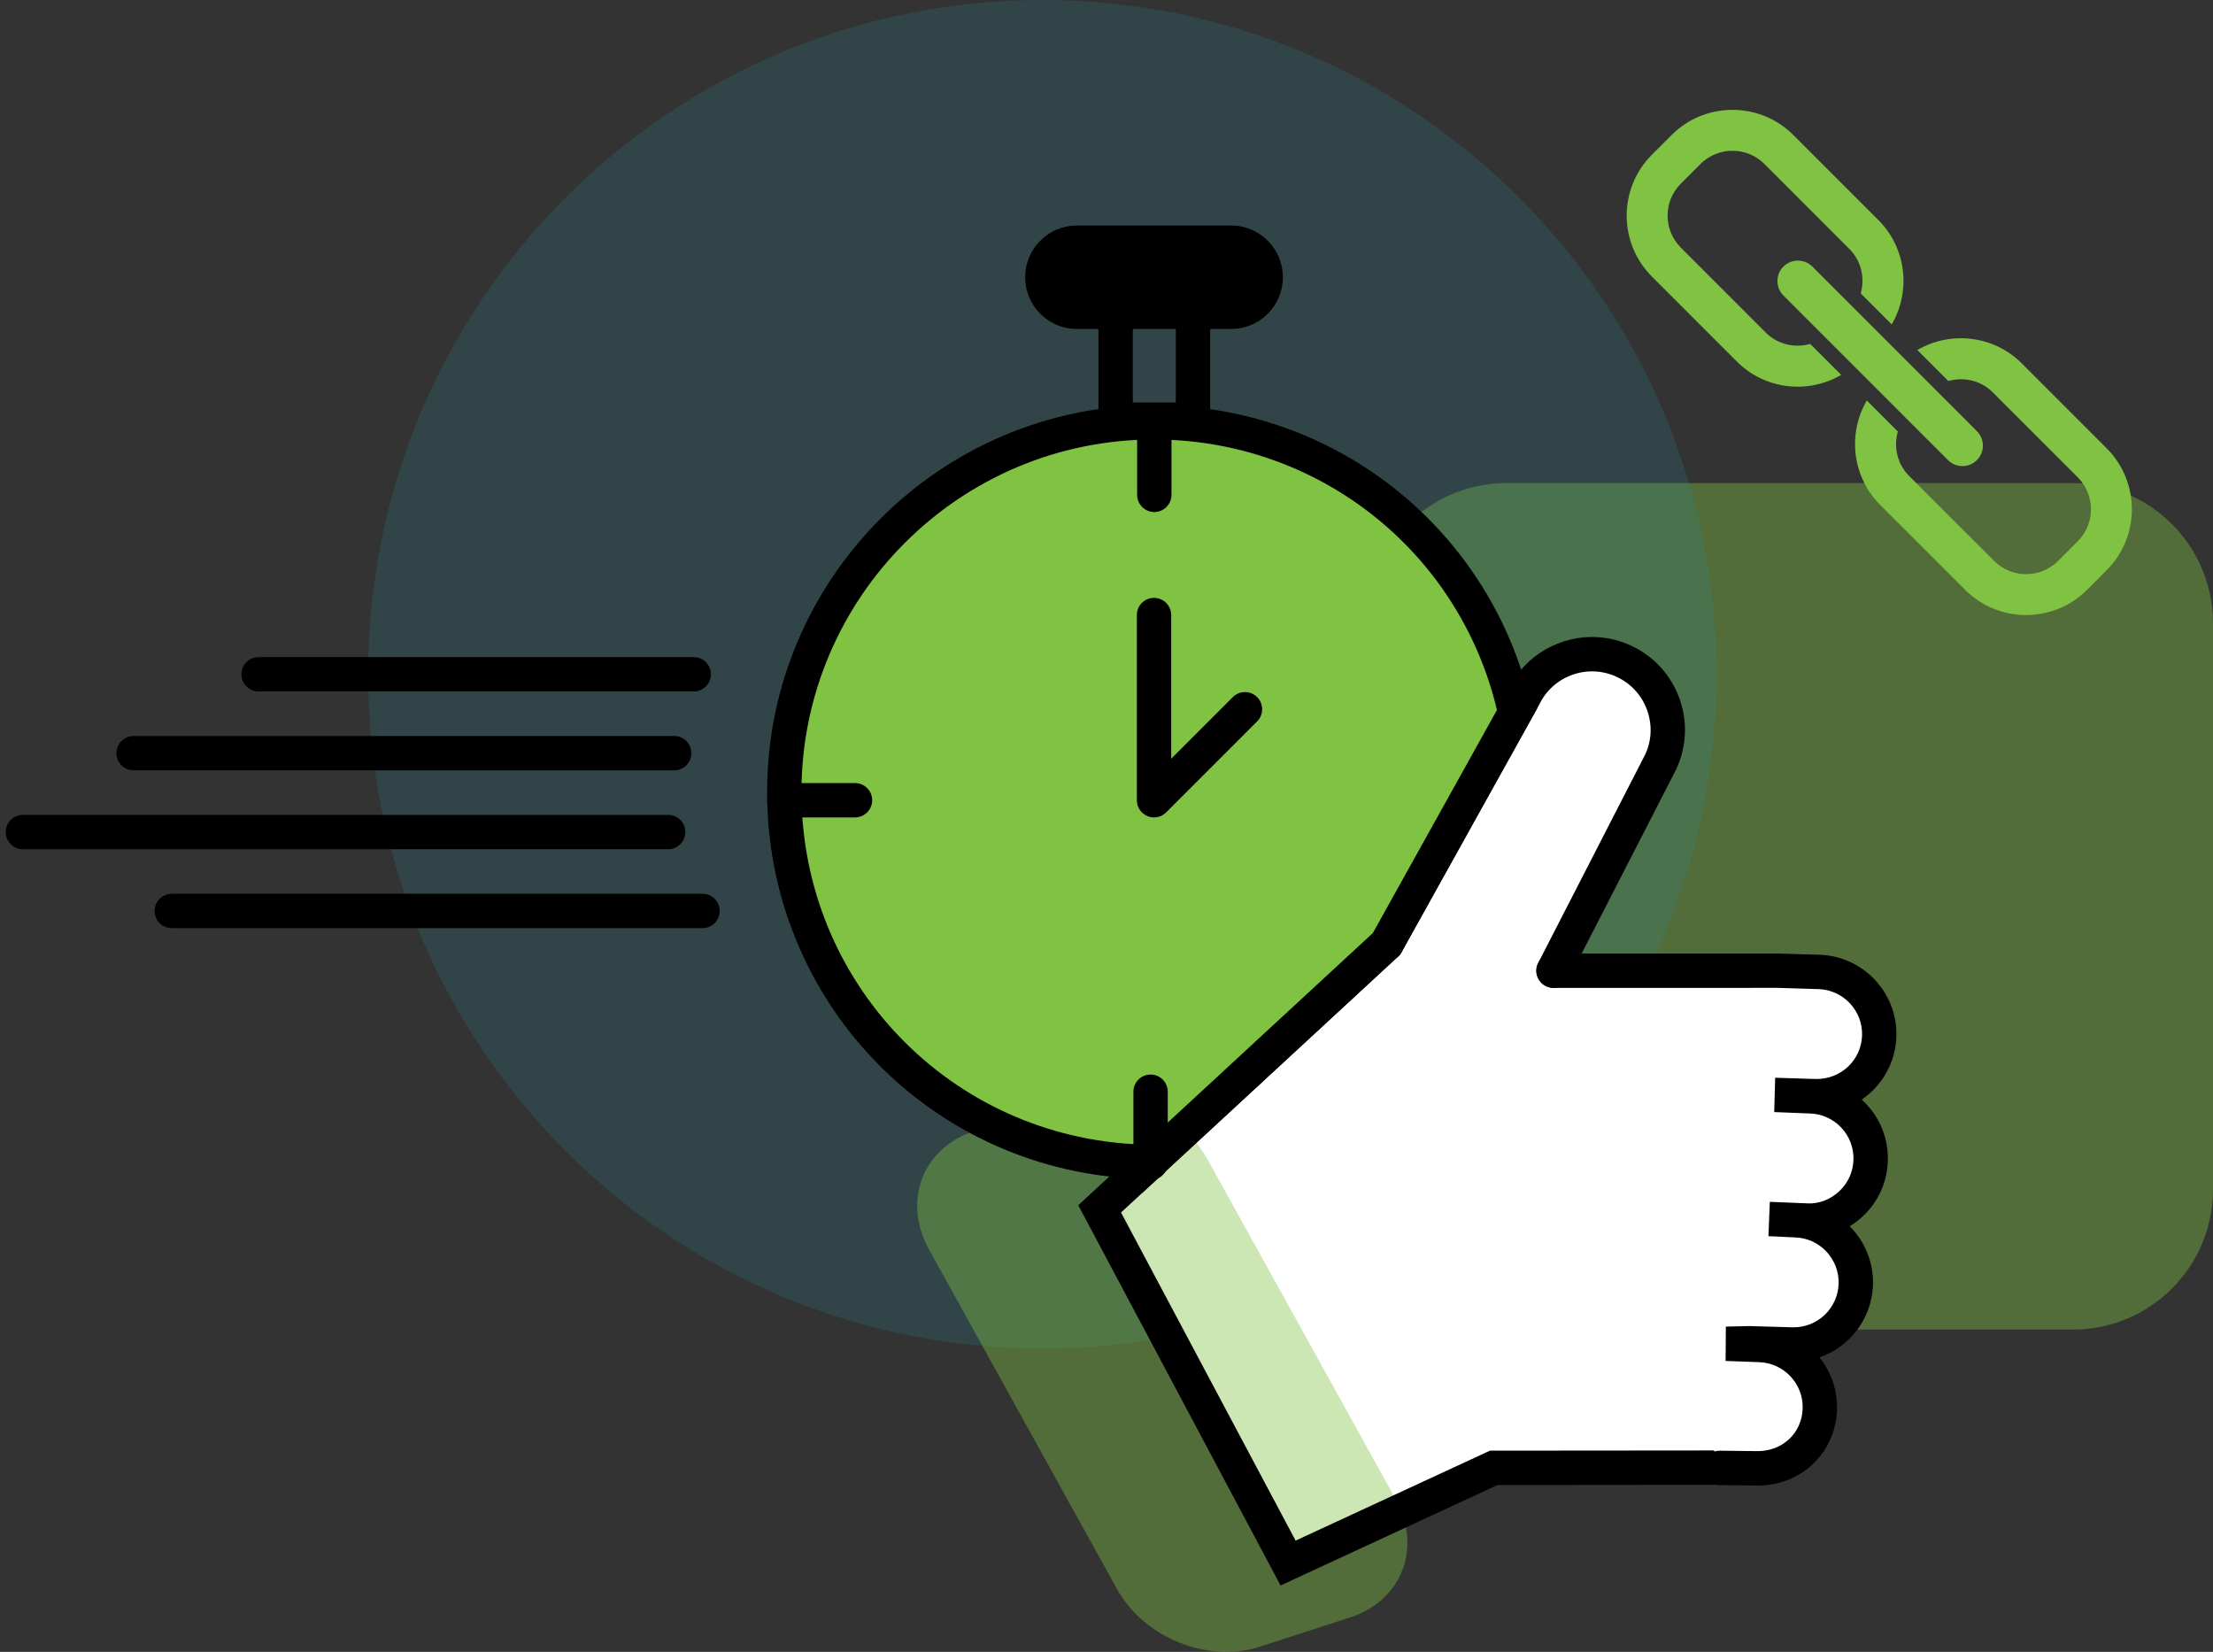 <?xml version="1.0" encoding="utf-8"?>
<!-- Generator: Adobe Illustrator 16.0.0, SVG Export Plug-In . SVG Version: 6.00 Build 0)  -->
<!DOCTYPE svg PUBLIC "-//W3C//DTD SVG 1.1//EN" "http://www.w3.org/Graphics/SVG/1.1/DTD/svg11.dtd">
<svg version="1.1" id="Layer_1" xmlns="http://www.w3.org/2000/svg" xmlns:xlink="http://www.w3.org/1999/xlink" x="0px" y="0px"
	 width="193.258px" height="144.237px" viewBox="0 0 193.258 144.237" enable-background="new 0 0 193.258 144.237"
	 xml:space="preserve">
<rect x="0" y="0" width="193.258" height="144.237" fill="#333333" stroke="none"/>
<g opacity="0.4">
	<g>
		<g>
			<path fill="#80C342" d="M181.021,42.18h-16.139h-17.164h-16.14c-6.761,0-12.238,5.482-12.238,12.238v49.439
				c0,6.76,5.478,12.238,12.238,12.238h17.532h14.378h17.532c6.762,0,12.236-5.479,12.236-12.238V54.418
				C193.258,47.662,187.783,42.18,181.021,42.18z"/>
		</g>
	</g>
</g>
<g opacity="0.2">
	<g>
		<g>
			<path fill="#26899D" d="M149.901,58.877c0,32.514-26.359,58.873-58.875,58.873S32.151,91.391,32.151,58.877
				C32.151,26.359,58.511,0,91.026,0S149.901,26.359,149.901,58.877z"/>
		</g>
	</g>
</g>
<g>
	<polygon fill="#FFFFFF" points="115.334,87.724 122.905,79.138 136.349,83.431 146.667,108.043 150.197,128.169 130.451,128.168 
		112.486,136.48 96.029,105.557 	"/>
</g>
<g opacity="0.4">
	<g>
		<g>
			<path fill="#80C342" d="M97.551,138.76c2.35,4.246,7.931,6.497,12.462,5.027l7.904-2.563c4.532-1.471,6.298-6.104,3.948-10.351
				l-16.415-29.648c-2.352-4.247-7.929-6.499-12.462-5.028l-7.904,2.564c-4.531,1.469-6.298,6.104-3.948,10.352L97.551,138.76z"/>
		</g>
	</g>
</g>
<g>
	<path fill="#FFFFFF" d="M121.084,82.411L133.052,60.9c1.569-3.299,5.516-4.706,8.815-3.135c3.299,1.568,4.702,5.515,3.134,8.813
		l-9.334,18.181"/>
	<path d="M135.666,86.259c-0.23,0-0.465-0.053-0.685-0.166c-0.736-0.378-1.027-1.282-0.648-2.02l9.334-18.18
		c0.565-1.192,0.637-2.58,0.179-3.867c-0.457-1.287-1.389-2.319-2.623-2.906c-1.232-0.586-2.62-0.658-3.909-0.2
		c-1.287,0.458-2.32,1.391-2.907,2.625l-12.012,21.596c-0.403,0.725-1.317,0.983-2.04,0.581c-0.724-0.402-0.984-1.315-0.581-2.04
		l11.968-21.511c0.888-1.873,2.524-3.351,4.566-4.077s4.246-0.614,6.204,0.317c1.957,0.93,3.435,2.567,4.161,4.609
		c0.726,2.042,0.613,4.245-0.317,6.202l-9.354,18.222C136.735,85.962,136.21,86.259,135.666,86.259z"/>
</g>
<g>
	<path d="M111.829,138.438L94.162,105.24l25.905-23.931c0.607-0.562,1.558-0.525,2.119,0.084c0.563,0.608,0.524,1.558-0.084,2.119
		l-24.204,22.36l15.246,28.65l16.977-7.855l22.53-0.019h0.001c0.828,0,1.499,0.671,1.5,1.499s-0.67,1.5-1.499,1.501l-21.87,0.019
		L111.829,138.438z"/>
</g>
<g>
	<path fill="#FFFFFF" d="M150.197,128.169l3.165,0.039c2.996,0.087,5.474-2.188,5.562-5.183c0.087-2.997-2.268-5.494-5.265-5.584
		l-2.908-0.107l2.062-0.045l3.669,0.106c2.997,0.09,5.493-2.27,5.584-5.262c0.085-2.999-2.27-5.496-5.264-5.585l-2.296-0.108
		l0.752,0.026l2.52,0.106c2.996,0.09,5.497-2.268,5.584-5.262c0.088-2.995-2.269-5.496-5.265-5.584l-2.518-0.108l-0.592-0.015
		l3.539,0.109c2.997,0.087,5.495-2.269,5.585-5.263c0.088-2.997-2.267-5.494-5.265-5.584l-3.541-0.108h-19.639"/>
	<path d="M153.535,129.711c-0.072,0-0.144-0.002-0.217-0.004l-3.14-0.038c-0.828-0.011-1.491-0.69-1.481-1.519
		c0.011-0.822,0.68-1.481,1.5-1.481c0.006,0,0.012,0,0.019,0l3.165,0.039c2.262,0.055,3.98-1.573,4.044-3.727
		c0.063-2.163-1.646-3.976-3.811-4.041l-2.919-0.107l0.023-2.999l2.062-0.045l3.745,0.107c0.039,0.001,0.079,0.001,0.119,0.001
		c2.11,0,3.857-1.685,3.922-3.81c0.061-2.162-1.647-3.976-3.81-4.04l-2.321-0.109l0.123-2.997l3.282,0.133
		c1.025,0.057,2.028-0.348,2.791-1.067c0.763-0.719,1.2-1.691,1.23-2.739c0.03-1.049-0.349-2.046-1.068-2.81
		c-0.72-0.763-1.693-1.2-2.741-1.231l-3.111-0.123l0.083-2.999l3.548,0.11c2.187,0.041,3.975-1.646,4.04-3.809
		c0.063-2.162-1.646-3.975-3.811-4.04l-3.542-0.108l-19.593,0.001c-0.828,0-1.5-0.672-1.5-1.5s0.672-1.5,1.5-1.5h19.639l3.587,0.109
		c3.815,0.114,6.83,3.312,6.718,7.127c-0.068,2.3-1.259,4.309-3.028,5.518c0.136,0.123,0.268,0.253,0.395,0.388
		c1.27,1.347,1.938,3.106,1.884,4.955c-0.054,1.849-0.824,3.565-2.171,4.835c-0.358,0.338-0.746,0.633-1.156,0.883
		c1.301,1.303,2.088,3.119,2.031,5.103c-0.09,2.961-2.03,5.436-4.674,6.348c1.001,1.241,1.582,2.831,1.532,4.546
		C160.313,126.832,157.306,129.711,153.535,129.711z"/>
</g>
<g>
	<path fill="#80C342" d="M132.16,61.531c-3.429-14.148-16.178-24.655-31.381-24.655c-17.833,0-32.289,14.456-32.289,32.289
		c0,17.403,13.769,31.592,31.008,32.264l0.422,0.533l21.164-19.551l11.388-20.468L132.16,61.531z"/>
	<path d="M99.748,104.162l-1.004-1.269C80.881,101.84,66.99,87.155,66.99,69.165c0-18.631,15.158-33.789,33.789-33.789
		c15.548,0,28.976,10.468,32.763,25.497l0.716,0.946l-11.979,21.532l-0.177,0.162L99.748,104.162z M100.779,38.376
		c-16.977,0-30.789,13.812-30.789,30.789c0,16.605,12.987,30.119,29.566,30.765l0.338,0.014l19.995-18.472l10.839-19.48
		l-0.026-0.107C127.348,48.043,115.043,38.376,100.779,38.376z"/>
</g>
<g>
	<path d="M100.779,71.375c-0.193,0-0.389-0.037-0.574-0.114c-0.561-0.232-0.926-0.779-0.926-1.386v-16.17c0-0.829,0.672-1.5,1.5-1.5
		s1.5,0.671,1.5,1.5v12.548l5.383-5.383c0.586-0.586,1.535-0.586,2.121,0c0.586,0.585,0.586,1.535,0,2.121l-7.943,7.944
		C101.553,71.223,101.169,71.375,100.779,71.375z"/>
</g>
<g>
	<path d="M60.583,60.375h-38c-0.829,0-1.5-0.671-1.5-1.5s0.671-1.5,1.5-1.5h38c0.829,0,1.5,0.671,1.5,1.5
		S61.412,60.375,60.583,60.375z"/>
</g>
<g>
	<path d="M58.875,67.264H11.667c-0.829,0-1.5-0.671-1.5-1.5s0.671-1.5,1.5-1.5h47.208c0.829,0,1.5,0.671,1.5,1.5
		S59.704,67.264,58.875,67.264z"/>
</g>
<g>
	<path d="M58.349,74.153H2c-0.829,0-1.5-0.672-1.5-1.5c0-0.829,0.671-1.5,1.5-1.5h56.349c0.829,0,1.5,0.671,1.5,1.5
		C59.849,73.481,59.177,74.153,58.349,74.153z"/>
</g>
<g>
	<path d="M61.35,81.042H15c-0.829,0-1.5-0.672-1.5-1.5s0.671-1.5,1.5-1.5h46.35c0.829,0,1.5,0.672,1.5,1.5
		S62.178,81.042,61.35,81.042z"/>
</g>
<g>
	<path d="M110.532,24.208c0,1.667-1.352,3.018-3.018,3.018H94.044c-1.666,0-3.018-1.351-3.018-3.018l0,0
		c0-1.667,1.352-3.018,3.018-3.018h13.471C109.181,21.19,110.532,22.541,110.532,24.208L110.532,24.208z"/>
	<path d="M107.515,28.726H94.044c-2.491,0-4.518-2.026-4.518-4.518s2.026-4.518,4.518-4.518h13.471c2.491,0,4.518,2.026,4.518,4.518
		S110.006,28.726,107.515,28.726z M94.044,22.69c-0.837,0-1.518,0.681-1.518,1.518s0.681,1.518,1.518,1.518h13.471
		c0.837,0,1.518-0.681,1.518-1.518s-0.681-1.518-1.518-1.518H94.044z"/>
</g>
<g>
	<path d="M105.683,38.143h-9.758V22.708h9.758V38.143z M98.925,35.143h3.758v-9.435h-3.758V35.143z"/>
</g>
<g>
	<g>
		<g>
			<g>
				<path fill="#80C342" d="M167.438,30.561l2.707,2.708c1.338-0.379,2.828-0.063,3.879,0.988l7.418,7.416
					c1.543,1.542,1.543,4.05,0.004,5.589l-1.717,1.717c-1.541,1.54-4.049,1.54-5.588-0.002l-7.418-7.416
					c-1.053-1.052-1.367-2.543-0.988-3.882l-2.709-2.71c-1.684,2.883-1.299,6.649,1.17,9.12l7.416,7.413
					c2.936,2.937,7.709,2.937,10.643,0.004l1.715-1.717c2.934-2.934,2.936-7.708,0.002-10.644l-7.418-7.417
					C174.084,29.262,170.318,28.878,167.438,30.561z"/>
			</g>
		</g>
	</g>
	<g>
		<g>
			<g>
				<path fill="#80C342" d="M155.744,23.277c-0.697,0.698-0.699,1.829,0,2.529l1.605,1.605l9.008,9.007l0.572,0.573l2.492,2.49
					l0.691,0.692c0.699,0.699,1.832,0.699,2.527,0.001c0.699-0.697,0.699-1.83,0-2.525l-0.691-0.694l-2.492-2.491l-0.572-0.573
					l-9.006-9.007l-1.607-1.606C157.574,22.582,156.439,22.581,155.744,23.277z"/>
			</g>
		</g>
	</g>
	<g>
		<g>
			<g>
				<path fill="#80C342" d="M145.975,11.793l-1.717,1.716c-2.934,2.934-2.936,7.705,0,10.64l7.42,7.42
					c2.467,2.468,6.23,2.85,9.113,1.166l-2.711-2.706c-1.334,0.38-2.828,0.062-3.877-0.988l-7.418-7.418
					c-1.541-1.54-1.543-4.046-0.002-5.587l1.719-1.718c1.537-1.538,4.045-1.537,5.586,0.001l7.416,7.419
					c1.051,1.05,1.369,2.543,0.988,3.878l2.709,2.711c1.686-2.88,1.299-6.65-1.168-9.117l-7.418-7.418
					C153.682,8.859,148.906,8.86,145.975,11.793z"/>
			</g>
		</g>
	</g>
</g>
<g>
	<path d="M74.667,71.375h-6.166c-0.829,0-1.5-0.671-1.5-1.5s0.671-1.5,1.5-1.5h6.166c0.829,0,1.5,0.671,1.5,1.5
		S75.496,71.375,74.667,71.375z"/>
</g>
<g>
	<path d="M100.804,44.709c-0.828,0-1.5-0.671-1.5-1.5v-5.5c0-0.829,0.672-1.5,1.5-1.5s1.5,0.671,1.5,1.5v5.5
		C102.304,44.038,101.632,44.709,100.804,44.709z"/>
</g>
<g>
	<path d="M100.48,103.041c-0.828,0-1.5-0.672-1.5-1.5v-6.216c0-0.828,0.672-1.5,1.5-1.5s1.5,0.672,1.5,1.5v6.216
		C101.98,102.369,101.309,103.041,100.48,103.041z"/>
</g>
</svg>
